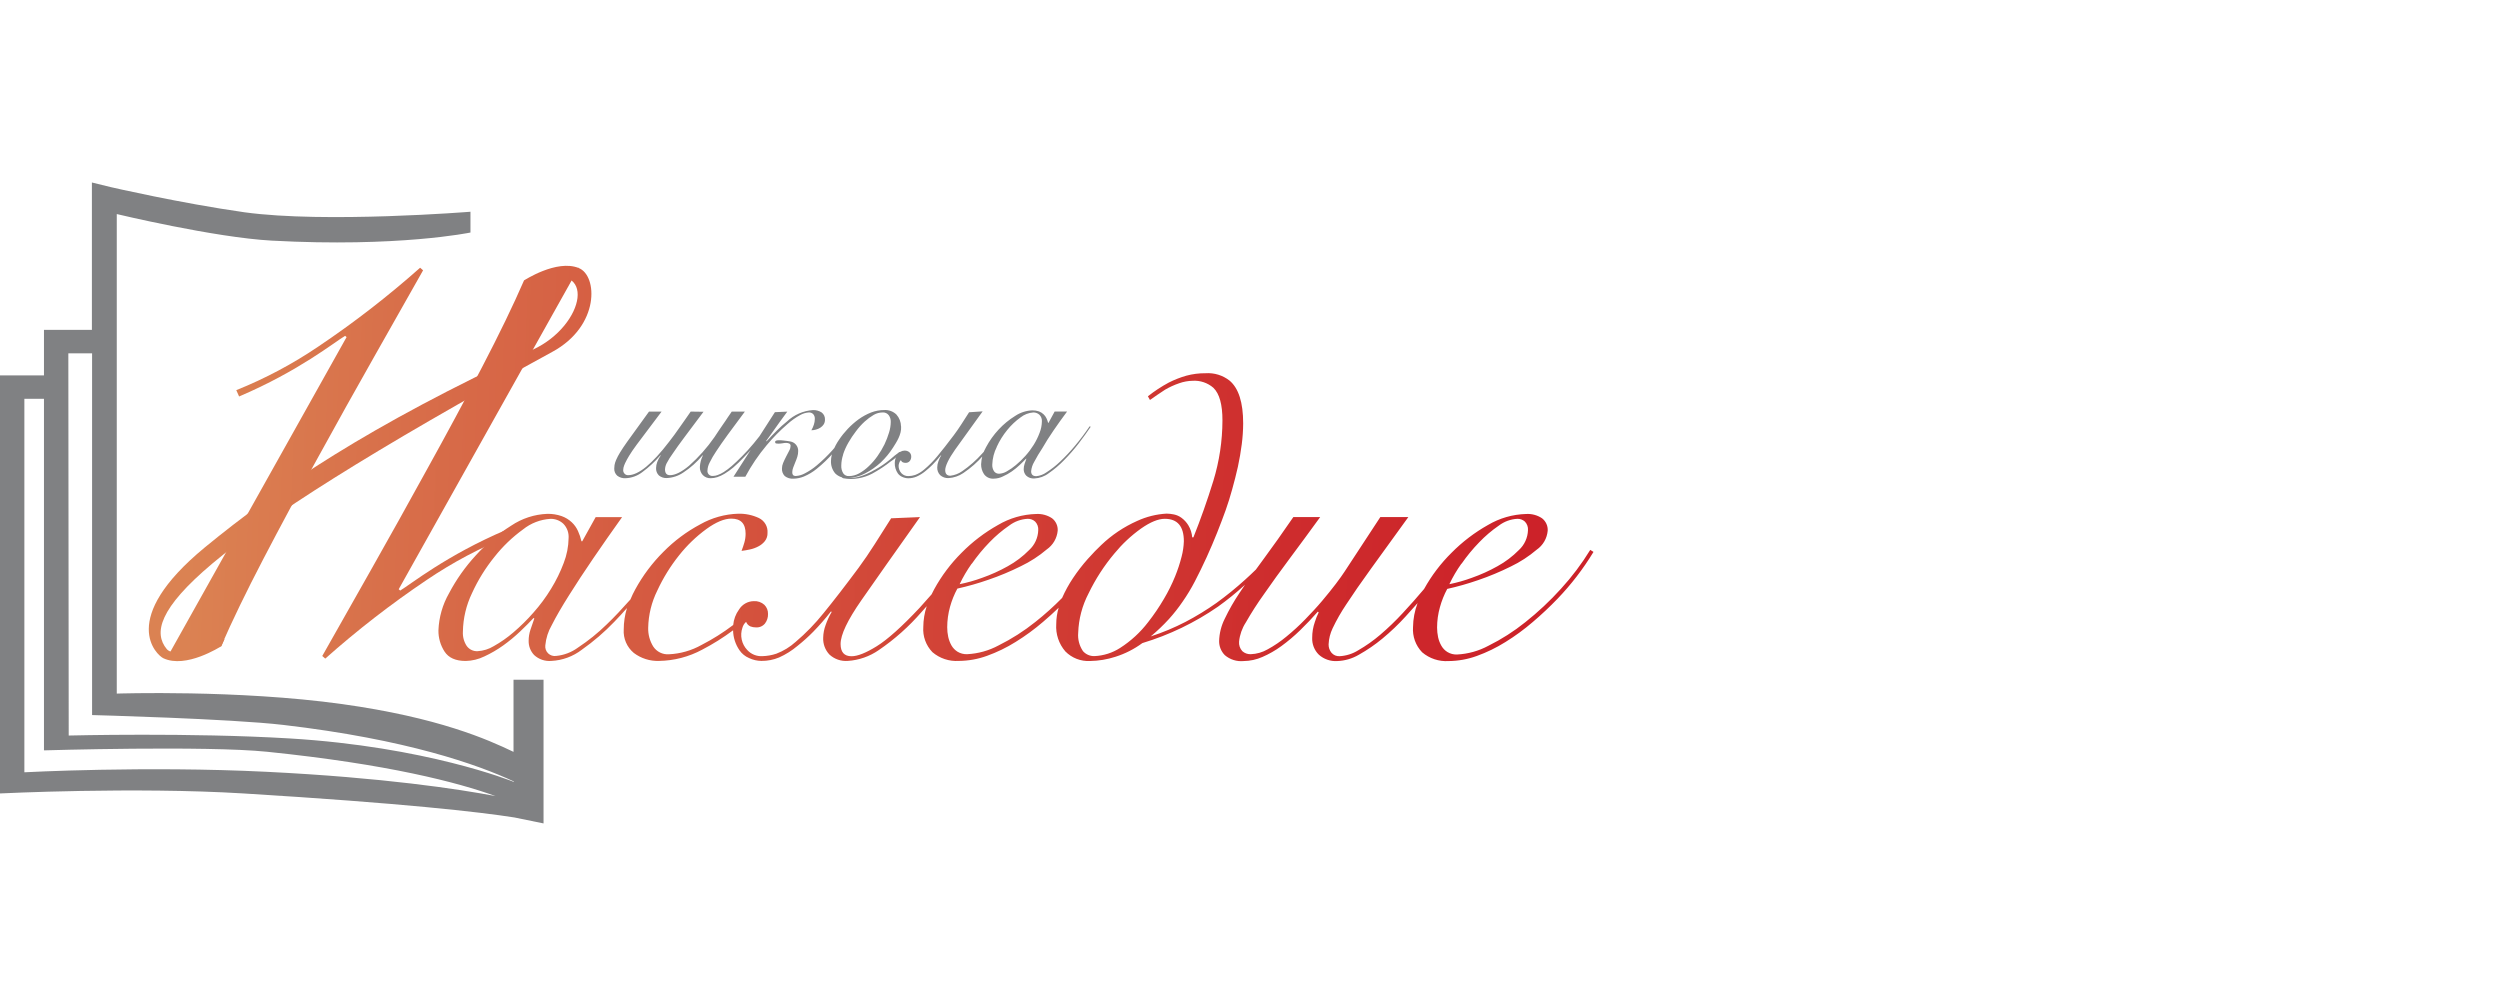 <?xml version="1.0" encoding="UTF-8"?> <svg xmlns="http://www.w3.org/2000/svg" width="286" height="115" viewBox="0 0 286 115" fill="none"><path d="M53.399 73.908C53.074 73.418 52.918 72.835 52.956 72.248C52.982 70.726 53.338 69.228 53.998 67.856C54.678 66.364 55.545 64.966 56.578 63.692C57.513 62.507 58.607 61.456 59.831 60.569C60.722 59.853 61.815 59.429 62.958 59.357C63.507 59.34 64.041 59.54 64.443 59.914C64.654 60.129 64.817 60.386 64.921 60.669C65.025 60.952 65.068 61.253 65.048 61.553C65.033 62.529 64.844 63.495 64.49 64.405C64.105 65.431 63.621 66.417 63.046 67.351C62.457 68.321 61.78 69.235 61.024 70.083C60.315 70.895 59.547 71.653 58.725 72.352C58.036 72.945 57.288 73.468 56.495 73.913C55.932 74.258 55.293 74.458 54.634 74.496C54.397 74.508 54.16 74.46 53.946 74.359C53.731 74.257 53.545 74.104 53.404 73.913M111.175 64.493C111.781 63.621 112.458 62.799 113.198 62.037C113.883 61.324 114.639 60.682 115.455 60.122C116.066 59.659 116.804 59.39 117.571 59.352C117.887 59.343 118.194 59.459 118.426 59.674C118.55 59.805 118.645 59.959 118.705 60.129C118.765 60.298 118.789 60.479 118.775 60.658C118.762 61.087 118.662 61.508 118.483 61.898C118.304 62.288 118.049 62.638 117.732 62.927C117.013 63.657 116.191 64.279 115.293 64.775C114.351 65.304 113.363 65.75 112.343 66.107C111.51 66.412 110.654 66.654 109.784 66.83C110.172 66.013 110.63 65.231 111.155 64.493M123.867 74.449C123.466 73.843 123.282 73.118 123.346 72.394C123.398 70.82 123.804 69.278 124.534 67.882C125.324 66.245 126.315 64.714 127.484 63.323C128.369 62.242 129.392 61.283 130.528 60.471C131.597 59.721 132.504 59.352 133.249 59.352C134.703 59.352 135.433 60.205 135.433 61.923C135.414 62.515 135.328 63.103 135.177 63.676C134.981 64.447 134.732 65.204 134.432 65.94C134.071 66.828 133.644 67.687 133.155 68.511C132.612 69.441 132.006 70.333 131.341 71.181C130.453 72.342 129.368 73.339 128.136 74.127C127.26 74.691 126.249 75.013 125.207 75.058C124.95 75.066 124.695 75.016 124.461 74.91C124.227 74.805 124.02 74.647 123.857 74.449M167.201 64.493C167.805 63.62 168.482 62.798 169.223 62.037C169.906 61.323 170.66 60.681 171.475 60.122C172.087 59.659 172.824 59.391 173.591 59.352C173.909 59.344 174.217 59.46 174.451 59.674C174.575 59.805 174.67 59.959 174.731 60.129C174.791 60.298 174.815 60.479 174.8 60.658C174.786 61.086 174.686 61.508 174.507 61.897C174.328 62.287 174.074 62.637 173.758 62.927C173.037 63.658 172.214 64.281 171.313 64.775C170.371 65.304 169.384 65.75 168.363 66.107C167.531 66.412 166.678 66.654 165.809 66.83C166.195 66.012 166.654 65.23 167.18 64.493M137.919 42.698C137.175 42.69 136.433 42.785 135.714 42.979C135.016 43.179 134.339 43.445 133.692 43.775C132.857 44.225 132.063 44.747 131.32 45.336L131.555 45.758C132.08 45.383 132.653 44.993 133.275 44.587C133.79 44.284 134.335 44.035 134.901 43.843C135.393 43.667 135.911 43.572 136.434 43.562C137.298 43.507 138.15 43.792 138.805 44.358C139.514 45.04 139.848 46.289 139.848 48.095C139.843 50.441 139.492 52.773 138.805 55.017C138.11 57.261 137.351 59.412 136.527 61.47H136.387C136.349 60.982 136.198 60.509 135.944 60.091C135.744 59.764 135.484 59.478 135.177 59.248C134.916 59.053 134.616 58.918 134.297 58.852C134.021 58.793 133.74 58.762 133.457 58.758C132.292 58.822 131.15 59.107 130.09 59.596C128.568 60.273 127.175 61.208 125.973 62.36C125.54 62.761 125.029 63.291 124.44 63.947C123.825 64.639 123.259 65.373 122.746 66.143C122.268 66.859 121.853 67.615 121.506 68.402C120.544 69.38 119.522 70.298 118.446 71.15C117.144 72.192 115.734 73.092 114.24 73.835C113.13 74.434 111.899 74.777 110.639 74.84C110.254 74.853 109.874 74.756 109.544 74.559C109.256 74.378 109.016 74.13 108.846 73.835C108.675 73.529 108.55 73.199 108.476 72.857C108.398 72.494 108.36 72.124 108.361 71.754C108.364 70.964 108.472 70.178 108.684 69.417C108.884 68.694 109.166 67.995 109.523 67.335C110.718 67.069 111.896 66.733 113.052 66.331C114.333 65.895 115.583 65.373 116.794 64.769C117.858 64.26 118.851 63.617 119.749 62.854C120.101 62.609 120.395 62.291 120.611 61.922C120.827 61.553 120.96 61.141 121 60.715C121.017 60.443 120.967 60.171 120.854 59.922C120.742 59.674 120.57 59.456 120.354 59.289C119.819 58.934 119.182 58.763 118.54 58.8C117.001 58.841 115.497 59.275 114.172 60.059C112.64 60.918 111.236 61.989 110.003 63.239C108.767 64.471 107.714 65.873 106.875 67.403C106.766 67.6 106.667 67.798 106.573 67.996C106.099 68.548 105.63 69.037 105.181 69.557C103.163 71.705 101.535 73.162 100.298 73.929C99.061 74.696 98.1 75.077 97.415 75.074C96.581 75.074 96.164 74.606 96.164 73.674C96.164 72.612 96.962 70.936 98.557 68.647C100.152 66.357 102.383 63.192 105.249 59.154L101.945 59.294L100.063 62.261C99.459 63.212 98.847 64.108 98.228 64.951C96.682 67.033 95.341 68.768 94.205 70.156C93.252 71.346 92.188 72.442 91.025 73.429C90.379 74.013 89.629 74.472 88.815 74.782C88.297 74.956 87.756 75.05 87.21 75.064C86.889 75.082 86.569 75.028 86.271 74.908C85.974 74.787 85.707 74.602 85.49 74.366C85.171 74.033 84.951 73.619 84.853 73.169C84.754 72.719 84.782 72.251 84.932 71.816C85.004 71.554 85.151 71.319 85.354 71.139C85.442 71.37 85.616 71.556 85.839 71.66C86.04 71.737 86.254 71.776 86.47 71.774C86.666 71.789 86.864 71.757 87.045 71.68C87.226 71.603 87.386 71.483 87.512 71.332C87.752 71.017 87.876 70.629 87.862 70.234C87.867 70.041 87.832 69.85 87.761 69.671C87.689 69.492 87.581 69.329 87.445 69.193C87.282 69.045 87.091 68.931 86.883 68.858C86.675 68.786 86.455 68.756 86.235 68.772C85.894 68.775 85.56 68.865 85.263 69.034C84.967 69.202 84.719 69.443 84.541 69.734C84.165 70.252 83.936 70.862 83.879 71.499C82.743 72.363 81.532 73.126 80.262 73.778C79.116 74.422 77.834 74.79 76.52 74.85C76.17 74.874 75.82 74.804 75.506 74.649C75.192 74.493 74.925 74.258 74.732 73.965C74.332 73.319 74.13 72.57 74.153 71.811C74.184 70.334 74.54 68.882 75.196 67.559C75.86 66.123 76.695 64.772 77.682 63.536C78.583 62.395 79.635 61.381 80.809 60.523C81.911 59.725 82.865 59.327 83.671 59.331C84.755 59.331 85.297 59.903 85.297 61.059C85.297 61.398 85.25 61.736 85.156 62.063C85.062 62.391 84.953 62.708 84.833 63.021C85.154 62.983 85.472 62.929 85.787 62.859C86.127 62.788 86.455 62.669 86.762 62.505C87.049 62.359 87.301 62.153 87.502 61.902C87.71 61.635 87.817 61.303 87.804 60.965C87.831 60.613 87.751 60.261 87.573 59.957C87.395 59.652 87.128 59.408 86.809 59.258C86.073 58.916 85.269 58.749 84.458 58.769C82.933 58.815 81.443 59.231 80.116 59.981C78.553 60.813 77.125 61.878 75.884 63.14C74.616 64.406 73.536 65.846 72.678 67.418C72.47 67.794 72.284 68.182 72.121 68.579C71.193 69.62 70.291 70.593 69.4 71.441C68.395 72.422 67.299 73.306 66.127 74.08C65.398 74.617 64.537 74.948 63.635 75.037C63.468 75.064 63.297 75.051 63.136 75C62.975 74.949 62.828 74.861 62.706 74.744C62.585 74.626 62.492 74.482 62.437 74.322C62.381 74.163 62.363 73.992 62.384 73.825C62.46 73.008 62.712 72.218 63.125 71.509C63.62 70.525 64.282 69.391 65.1 68.095C65.918 66.799 66.825 65.399 67.868 63.879C68.91 62.36 70.02 60.757 71.167 59.159H68.144L66.612 61.917H66.518C66.426 61.515 66.293 61.122 66.121 60.746C65.951 60.367 65.707 60.026 65.402 59.742C65.068 59.43 64.672 59.191 64.24 59.039C63.717 58.859 63.167 58.773 62.614 58.784C61.135 58.841 59.701 59.31 58.475 60.138C56.978 61.077 55.619 62.219 54.436 63.531C53.228 64.84 52.196 66.301 51.366 67.876C50.629 69.169 50.214 70.621 50.157 72.107C50.144 72.969 50.387 73.814 50.855 74.538C51.321 75.256 52.127 75.615 53.274 75.615C54.015 75.599 54.745 75.421 55.411 75.095C56.17 74.744 56.894 74.323 57.574 73.835C58.26 73.343 58.911 72.804 59.523 72.222C60.128 71.644 60.633 71.139 61.035 70.702L61.128 70.749C60.972 71.186 60.826 71.613 60.685 72.035C60.546 72.449 60.476 72.883 60.477 73.32C60.467 73.919 60.691 74.497 61.102 74.933C61.366 75.178 61.678 75.364 62.018 75.481C62.358 75.597 62.719 75.641 63.078 75.61C64.344 75.547 65.561 75.098 66.565 74.325C67.906 73.38 69.152 72.308 70.286 71.124C70.772 70.621 71.252 70.1 71.725 69.562C71.481 70.355 71.356 71.179 71.355 72.009C71.321 72.516 71.408 73.025 71.609 73.493C71.81 73.96 72.12 74.374 72.512 74.699C73.339 75.324 74.357 75.646 75.394 75.61C77.117 75.582 78.808 75.142 80.325 74.325C81.563 73.683 82.746 72.941 83.864 72.107C83.879 72.924 84.134 73.719 84.599 74.392C84.871 74.787 85.251 75.096 85.693 75.282C86.136 75.493 86.62 75.605 87.111 75.61C87.803 75.615 88.489 75.48 89.128 75.214C89.892 74.871 90.605 74.423 91.244 73.882C91.874 73.382 92.473 72.843 93.037 72.269C93.753 71.534 94.428 70.761 95.059 69.953L95.148 70C94.868 70.474 94.636 70.974 94.455 71.493C94.28 71.958 94.184 72.449 94.173 72.945C94.156 73.301 94.211 73.656 94.334 73.989C94.458 74.323 94.648 74.628 94.893 74.886C95.173 75.142 95.502 75.339 95.86 75.463C96.219 75.587 96.599 75.637 96.978 75.61C98.253 75.528 99.482 75.099 100.532 74.371C102.35 73.133 103.999 71.663 105.437 70L106.015 69.349C105.763 70.117 105.631 70.919 105.625 71.728C105.586 72.253 105.659 72.781 105.839 73.277C106.019 73.773 106.301 74.226 106.667 74.606C107.503 75.32 108.586 75.681 109.685 75.61C110.787 75.602 111.881 75.405 112.916 75.027C114.063 74.615 115.162 74.081 116.195 73.434C117.295 72.753 118.341 71.988 119.322 71.145C119.941 70.621 120.536 70.081 121.11 69.526C120.928 70.134 120.835 70.765 120.834 71.4C120.756 72.537 121.131 73.659 121.876 74.522C122.241 74.893 122.681 75.182 123.166 75.372C123.651 75.561 124.17 75.646 124.691 75.62C125.686 75.605 126.674 75.44 127.62 75.131C128.72 74.781 129.755 74.254 130.685 73.57C133.766 72.64 136.684 71.235 139.332 69.406C140.412 68.631 141.445 67.794 142.428 66.898C142.224 67.2 142.026 67.486 141.839 67.772C141.183 68.74 140.601 69.756 140.098 70.812C139.707 71.597 139.492 72.459 139.467 73.336C139.463 73.634 139.519 73.93 139.631 74.207C139.743 74.484 139.909 74.736 140.119 74.949C140.412 75.2 140.753 75.389 141.121 75.505C141.489 75.621 141.877 75.662 142.261 75.626C143.005 75.618 143.739 75.459 144.419 75.157C145.183 74.825 145.909 74.41 146.582 73.918C147.336 73.369 148.05 72.767 148.719 72.118C149.434 71.424 150.116 70.707 150.762 69.969L150.856 70.062C150.68 70.416 150.534 70.783 150.418 71.16C150.215 71.739 150.113 72.348 150.115 72.961C150.099 73.32 150.159 73.679 150.291 74.013C150.423 74.348 150.624 74.651 150.882 74.902C151.164 75.154 151.494 75.347 151.852 75.471C152.21 75.596 152.588 75.648 152.967 75.626C153.843 75.597 154.698 75.348 155.453 74.902C156.405 74.369 157.307 73.751 158.147 73.055C159.098 72.269 159.992 71.417 160.821 70.504C161.285 69.984 161.733 69.495 162.171 68.995C161.838 69.874 161.662 70.804 161.65 71.743C161.612 72.269 161.685 72.797 161.864 73.293C162.044 73.789 162.326 74.241 162.692 74.621C163.531 75.336 164.615 75.696 165.716 75.626C166.818 75.617 167.911 75.42 168.947 75.043C170.092 74.63 171.189 74.096 172.22 73.45C173.321 72.769 174.366 72.003 175.348 71.16C176.337 70.32 177.283 69.431 178.183 68.496C179.747 66.867 181.126 65.071 182.295 63.14L181.925 62.906C180.955 64.491 179.834 65.98 178.579 67.351C177.324 68.74 175.955 70.023 174.488 71.186C173.187 72.23 171.776 73.131 170.281 73.872C169.171 74.471 167.94 74.814 166.68 74.876C166.297 74.89 165.919 74.792 165.59 74.595C165.3 74.417 165.06 74.168 164.892 73.872C164.717 73.567 164.591 73.237 164.517 72.893C164.442 72.53 164.403 72.161 164.402 71.79C164.404 71 164.514 70.213 164.73 69.453C164.929 68.73 165.209 68.032 165.564 67.371C166.761 67.105 167.94 66.769 169.098 66.367C170.379 65.93 171.629 65.409 172.841 64.806C173.902 64.297 174.894 63.653 175.791 62.891C176.149 62.643 176.448 62.32 176.667 61.944C176.886 61.568 177.019 61.148 177.057 60.715C177.073 60.443 177.022 60.17 176.908 59.922C176.795 59.673 176.622 59.456 176.406 59.289C175.871 58.933 175.234 58.761 174.592 58.8C173.052 58.842 171.549 59.275 170.224 60.059C168.692 60.92 167.289 61.99 166.054 63.239C164.821 64.458 163.769 65.846 162.927 67.361L162.896 67.403C162.135 68.308 161.329 69.219 160.477 70.135C159.667 71.013 158.806 71.842 157.897 72.618C157.116 73.285 156.275 73.879 155.385 74.392C154.742 74.795 154.006 75.028 153.248 75.069C153.073 75.079 152.898 75.049 152.737 74.981C152.576 74.912 152.433 74.807 152.32 74.673C152.1 74.403 151.983 74.064 151.992 73.716C152.019 73.075 152.177 72.446 152.456 71.868C152.908 70.918 153.431 70.003 154.019 69.131C154.749 68.01 155.694 66.646 156.855 65.04L161.113 59.154H157.908L153.816 65.399C153.597 65.737 153.264 66.206 152.815 66.799C152.367 67.392 151.841 68.038 151.252 68.74C150.663 69.443 149.996 70.151 149.302 70.869C148.626 71.563 147.911 72.218 147.16 72.831C146.496 73.382 145.781 73.869 145.023 74.283C144.435 74.623 143.773 74.814 143.095 74.84C142.736 74.857 142.386 74.731 142.12 74.491C141.985 74.344 141.883 74.17 141.819 73.981C141.755 73.792 141.732 73.592 141.75 73.393C141.83 72.618 142.093 71.872 142.516 71.218C143.155 70.1 143.851 69.016 144.601 67.97C145.466 66.721 146.457 65.349 147.572 63.853C148.687 62.358 149.839 60.791 151.028 59.154H147.958C146.721 60.958 145.583 62.563 144.544 63.968C144.241 64.379 143.95 64.775 143.673 65.16C143.267 65.555 142.86 65.94 142.454 66.305C141.411 67.252 140.316 68.142 139.175 68.969C138.041 69.773 136.853 70.5 135.62 71.145C134.343 71.806 133.013 72.362 131.644 72.805C132.383 72.19 133.079 71.526 133.728 70.817C134.294 70.19 134.817 69.526 135.292 68.829C135.807 68.09 136.274 67.318 136.689 66.518C137.151 65.63 137.599 64.71 138.034 63.76C138.466 62.807 138.873 61.865 139.243 60.929C139.613 59.992 139.941 59.138 140.218 58.358C140.494 57.577 140.739 56.796 140.963 55.974C141.187 55.152 141.427 54.272 141.614 53.403C141.802 52.534 141.948 51.67 142.057 50.827C142.16 50.036 142.214 49.24 142.219 48.443C142.219 46.042 141.698 44.407 140.655 43.536C139.878 42.929 138.903 42.63 137.919 42.698Z" fill="url(#paint0_linear_1265_162)"></path><path d="M59.934 32.092C59.934 32.092 63.671 29.64 66.188 30.655C68.388 31.493 68.659 37.296 63.175 40.257C21.379 63.068 16.078 70.603 19.07 74.246C20.076 75.454 24.454 73.684 25.695 73.091L25.325 73.929C25.184 73.991 21.275 76.531 18.679 75.298C17.97 74.959 13.379 70.905 23.448 62.61C31.694 55.844 42.103 48.745 60.976 39.992C66.96 37.218 68.45 29.666 61.304 32.086" fill="url(#paint1_linear_1265_162)"></path><path d="M36.443 39.627C33.493 41.628 30.338 43.306 27.03 44.634L27.353 45.357C34.202 42.443 38.298 39.112 39.481 38.42L39.648 38.566L19.05 75.345L25.304 73.908C26.545 71.056 28.152 67.736 30.126 63.947C32.099 60.158 34.184 56.286 36.38 52.331C38.552 48.376 40.708 44.511 42.849 40.736C44.989 36.961 46.839 33.691 48.4 30.926L48.061 30.629C44.394 33.885 40.513 36.891 36.443 39.627Z" fill="url(#paint2_linear_1265_162)"></path><path d="M48.817 66.346C51.767 64.348 54.923 62.67 58.23 61.34L57.907 60.616C51.063 63.531 46.961 66.862 45.783 67.559L45.611 67.408L66.21 30.629L59.955 32.066C58.715 34.921 57.108 38.241 55.134 42.027C53.16 45.812 51.075 49.684 48.879 53.643C46.704 57.601 44.55 61.467 42.416 65.238C40.283 69.009 38.432 72.279 36.865 75.048L37.209 75.345C40.872 72.089 44.75 69.083 48.817 66.346Z" fill="url(#paint3_linear_1265_162)"></path><path d="M79.017 47.085C78.845 47.345 78.652 47.606 78.438 47.918L77.797 48.829L77.151 49.739C76.937 50.031 76.739 50.296 76.551 50.531C74.597 53.086 73.044 54.361 71.861 54.361C71.786 54.364 71.712 54.352 71.642 54.324C71.573 54.296 71.511 54.254 71.459 54.2C71.404 54.144 71.361 54.078 71.332 54.006C71.303 53.933 71.29 53.856 71.292 53.778C71.296 53.687 71.306 53.597 71.324 53.507C71.369 53.328 71.432 53.154 71.511 52.987C71.65 52.698 71.803 52.417 71.97 52.144C72.173 51.8 72.46 51.389 72.82 50.895L75.686 47.085H74.248L71.756 50.531C71.407 51.02 71.131 51.436 70.927 51.774C70.758 52.048 70.608 52.333 70.479 52.628C70.398 52.813 70.338 53.007 70.302 53.206C70.283 53.33 70.273 53.455 70.271 53.58C70.261 53.736 70.286 53.893 70.344 54.038C70.403 54.183 70.494 54.313 70.61 54.418C70.88 54.627 71.217 54.73 71.558 54.709C72.252 54.683 72.921 54.441 73.471 54.017C74.236 53.453 74.935 52.805 75.556 52.087H75.603C75.426 52.321 75.286 52.581 75.186 52.857C75.105 53.075 75.061 53.306 75.055 53.539C75.044 53.697 75.068 53.856 75.125 54.004C75.182 54.152 75.27 54.286 75.384 54.397C75.636 54.602 75.956 54.706 76.28 54.689C76.956 54.659 77.61 54.441 78.167 54.059C78.998 53.515 79.743 52.85 80.377 52.087H80.419C80.207 52.504 80.087 52.962 80.064 53.429C80.052 53.769 80.173 54.1 80.403 54.35C80.521 54.47 80.662 54.564 80.818 54.626C80.975 54.688 81.142 54.717 81.31 54.709C81.56 54.706 81.807 54.666 82.045 54.59C82.339 54.492 82.62 54.361 82.884 54.2C83.238 53.985 83.574 53.743 83.89 53.476C84.303 53.121 84.696 52.744 85.068 52.347C85.539 51.875 85.983 51.376 86.397 50.853C86.866 50.274 87.377 49.616 87.93 48.881L87.711 48.818C87.2 49.512 86.705 50.147 86.225 50.723C85.746 51.301 85.292 51.8 84.87 52.217C84.448 52.633 84.046 53.034 83.703 53.32C83.414 53.571 83.108 53.801 82.785 54.007C82.566 54.147 82.332 54.262 82.087 54.35C81.92 54.412 81.743 54.445 81.566 54.449C81.478 54.46 81.39 54.45 81.307 54.421C81.224 54.392 81.149 54.344 81.088 54.281C81.027 54.218 80.981 54.141 80.955 54.058C80.928 53.974 80.921 53.886 80.935 53.799C80.953 53.497 81.034 53.203 81.175 52.935C81.395 52.483 81.647 52.049 81.93 51.634C82.269 51.113 82.712 50.478 83.249 49.739C83.786 49 84.443 48.111 85.214 47.085H83.713C83.567 47.288 83.411 47.512 83.244 47.767C83.077 48.022 82.91 48.287 82.723 48.537L82.201 49.302L81.732 50.01C80.896 51.215 79.918 52.316 78.819 53.289C77.954 54.007 77.229 54.361 76.645 54.361C76.265 54.361 76.077 54.137 76.077 53.69C76.091 53.448 76.155 53.213 76.265 52.997C76.472 52.604 76.709 52.226 76.974 51.868C77.3 51.379 77.749 50.754 78.318 49.994L80.481 47.106L79.017 47.085ZM83.911 54.538H85.266C85.951 53.258 86.767 52.053 87.7 50.942C88.429 50.066 89.229 49.254 90.093 48.511C90.539 48.107 91.033 47.758 91.562 47.47C91.862 47.305 92.195 47.207 92.537 47.184C92.627 47.18 92.717 47.195 92.802 47.227C92.886 47.259 92.963 47.309 93.027 47.371C93.096 47.449 93.147 47.54 93.18 47.639C93.212 47.737 93.224 47.841 93.215 47.944C93.212 48.162 93.175 48.378 93.105 48.584C93.033 48.807 92.937 49.022 92.819 49.224C92.995 49.221 93.17 49.194 93.34 49.146C93.525 49.1 93.702 49.023 93.861 48.917C94.012 48.821 94.14 48.693 94.236 48.542C94.33 48.385 94.379 48.205 94.377 48.022C94.388 47.862 94.359 47.701 94.293 47.555C94.226 47.409 94.125 47.281 93.996 47.184C93.7 46.994 93.353 46.9 93.001 46.913C91.889 46.989 90.839 47.449 90.03 48.215C89.636 48.53 89.26 48.867 88.904 49.224C88.519 49.604 88.117 50.026 87.695 50.489L87.648 50.447C87.81 50.229 88.096 49.833 88.503 49.255C88.909 48.678 89.425 47.954 90.067 47.09L88.649 47.153L83.911 54.538ZM97.343 48.839C96.689 49.772 95.981 50.665 95.221 51.514C94.67 52.129 94.076 52.705 93.444 53.237C93.016 53.6 92.547 53.913 92.047 54.168C91.752 54.326 91.427 54.422 91.093 54.449C91.028 54.459 90.962 54.455 90.898 54.438C90.835 54.42 90.775 54.391 90.723 54.35C90.657 54.253 90.626 54.135 90.635 54.017C90.639 53.839 90.675 53.663 90.739 53.497C90.807 53.31 90.885 53.107 90.974 52.898C91.064 52.689 91.144 52.476 91.213 52.258C91.281 52.041 91.314 51.815 91.312 51.587C91.318 51.329 91.231 51.078 91.066 50.879C90.902 50.68 90.671 50.547 90.416 50.504C90.287 50.474 90.157 50.453 90.025 50.442L89.634 50.395L89.306 50.364H89.087C88.81 50.364 88.67 50.432 88.67 50.562C88.673 50.602 88.683 50.64 88.701 50.676C88.727 50.728 88.837 50.754 89.04 50.754C89.197 50.754 89.354 50.74 89.509 50.713C89.649 50.683 89.793 50.667 89.936 50.666C90.052 50.668 90.167 50.691 90.275 50.733C90.33 50.756 90.376 50.795 90.406 50.846C90.436 50.897 90.448 50.956 90.442 51.014C90.438 51.197 90.388 51.377 90.296 51.535C90.202 51.707 90.082 51.936 89.936 52.227C89.79 52.519 89.676 52.748 89.587 52.971C89.503 53.167 89.458 53.377 89.457 53.591C89.446 53.75 89.469 53.909 89.524 54.059C89.579 54.208 89.664 54.345 89.775 54.46C90.063 54.685 90.426 54.793 90.791 54.762C91.196 54.75 91.595 54.666 91.969 54.512C92.501 54.288 92.999 53.989 93.444 53.622C94.103 53.089 94.717 52.502 95.279 51.868C96.085 50.963 96.838 50.012 97.536 49.021L97.343 48.839ZM103.076 48.771C103.068 48.276 102.883 47.8 102.555 47.429C102.373 47.25 102.156 47.112 101.917 47.022C101.678 46.932 101.423 46.894 101.168 46.908C100.654 46.907 100.143 47 99.662 47.184C99.154 47.384 98.672 47.647 98.229 47.965C97.777 48.295 97.356 48.666 96.973 49.073C96.604 49.462 96.269 49.882 95.972 50.328C95.7 50.723 95.476 51.149 95.305 51.597C95.158 51.947 95.077 52.321 95.065 52.701C95.035 53.228 95.206 53.747 95.544 54.153C95.729 54.337 95.951 54.479 96.196 54.569C96.441 54.659 96.702 54.694 96.962 54.673C97.666 54.669 98.357 54.49 98.974 54.153C99.621 53.82 100.221 53.401 100.757 52.909C101.296 52.398 101.771 51.823 102.169 51.197C102.56 50.577 103.144 49.724 103.087 48.792M96.446 51.998C96.602 51.524 96.806 51.067 97.056 50.635C97.313 50.183 97.603 49.75 97.921 49.339C98.218 48.936 98.553 48.563 98.922 48.225C99.242 47.933 99.591 47.675 99.965 47.455C100.269 47.28 100.614 47.187 100.965 47.184C101.101 47.173 101.237 47.196 101.361 47.252C101.485 47.307 101.592 47.393 101.674 47.502C101.833 47.724 101.914 47.993 101.903 48.267C101.897 48.675 101.833 49.079 101.711 49.469C101.572 49.934 101.397 50.388 101.189 50.827C100.959 51.295 100.693 51.744 100.392 52.17C100.099 52.587 99.766 52.974 99.396 53.325C99.065 53.649 98.691 53.927 98.286 54.153C97.928 54.353 97.524 54.461 97.113 54.465C96.986 54.472 96.859 54.446 96.745 54.389C96.631 54.333 96.534 54.248 96.462 54.142C96.301 53.874 96.225 53.564 96.243 53.252C96.249 52.824 96.323 52.399 96.462 51.993M110.863 47.163C110.561 47.642 110.264 48.1 109.982 48.537C109.701 48.974 109.409 49.396 109.117 49.786C108.387 50.754 107.758 51.556 107.23 52.191C106.781 52.742 106.28 53.249 105.734 53.705C105.427 53.976 105.074 54.189 104.692 54.335C104.448 54.415 104.193 54.459 103.936 54.465C103.786 54.472 103.636 54.447 103.497 54.392C103.357 54.336 103.232 54.251 103.128 54.142C102.916 53.911 102.799 53.608 102.8 53.294C102.805 53.18 102.827 53.068 102.868 52.961C102.9 52.839 102.967 52.729 103.06 52.643C103.102 52.753 103.184 52.843 103.29 52.893C103.385 52.93 103.485 52.95 103.587 52.95C103.679 52.956 103.771 52.94 103.857 52.904C103.942 52.868 104.017 52.813 104.077 52.742C104.193 52.594 104.252 52.41 104.244 52.222C104.245 52.134 104.228 52.046 104.194 51.965C104.16 51.883 104.109 51.809 104.046 51.748C103.969 51.679 103.879 51.626 103.781 51.592C103.684 51.558 103.581 51.544 103.477 51.55C103.318 51.553 103.162 51.594 103.023 51.672C102.884 51.749 102.766 51.859 102.68 51.993C102.475 52.274 102.363 52.613 102.362 52.961C102.348 53.385 102.471 53.803 102.711 54.153C102.844 54.335 103.024 54.477 103.232 54.564C103.442 54.66 103.669 54.711 103.9 54.715C104.225 54.717 104.548 54.653 104.848 54.527C105.207 54.369 105.542 54.163 105.844 53.913C106.137 53.679 106.418 53.429 106.683 53.164C107.02 52.825 107.336 52.467 107.632 52.092H107.678C107.542 52.311 107.432 52.545 107.35 52.789C107.268 53.004 107.224 53.231 107.22 53.461C107.211 53.624 107.237 53.788 107.294 53.942C107.352 54.096 107.44 54.237 107.553 54.356C107.685 54.474 107.839 54.565 108.007 54.623C108.174 54.681 108.351 54.705 108.528 54.694C109.125 54.655 109.701 54.457 110.196 54.121C111.049 53.548 111.823 52.865 112.5 52.092C112.88 51.675 113.287 51.207 113.725 50.687C114.162 50.166 114.626 49.557 115.121 48.865L114.903 48.803C114.423 49.453 113.975 50.031 113.563 50.536C113.151 51.041 112.75 51.488 112.369 51.878C111.69 52.644 110.92 53.324 110.076 53.903C109.677 54.186 109.213 54.365 108.726 54.423C108.33 54.423 108.132 54.205 108.132 53.773C108.132 53.341 108.507 52.508 109.258 51.446C110.008 50.385 111.061 48.922 112.416 47.059L110.863 47.163ZM119.948 48.376H119.906C119.861 48.197 119.798 48.022 119.719 47.855C119.638 47.68 119.522 47.523 119.38 47.392C119.23 47.249 119.053 47.137 118.859 47.064C118.612 46.981 118.353 46.941 118.092 46.945C117.399 46.972 116.726 47.19 116.148 47.574C115.446 48.007 114.806 48.532 114.246 49.136C113.681 49.742 113.198 50.419 112.807 51.15C112.46 51.748 112.265 52.421 112.239 53.112C112.234 53.511 112.348 53.902 112.567 54.236C112.694 54.415 112.866 54.557 113.066 54.648C113.265 54.739 113.485 54.777 113.704 54.756C114.051 54.751 114.392 54.669 114.704 54.517C115.07 54.356 115.419 54.161 115.747 53.934C116.071 53.707 116.377 53.456 116.664 53.185C116.951 52.919 117.185 52.664 117.373 52.482H117.42L117.211 53.075C117.145 53.268 117.112 53.47 117.112 53.674C117.11 53.812 117.134 53.95 117.185 54.078C117.236 54.207 117.313 54.324 117.41 54.423C117.534 54.537 117.681 54.623 117.841 54.677C118 54.731 118.169 54.751 118.337 54.736C118.931 54.706 119.502 54.498 119.974 54.137C120.604 53.701 121.188 53.205 121.72 52.654C122.317 52.05 122.875 51.411 123.393 50.739C123.914 50.052 124.383 49.411 124.78 48.818L124.649 48.777C124.135 49.543 123.58 50.281 122.987 50.988C122.456 51.628 121.887 52.235 121.282 52.805C120.802 53.264 120.279 53.675 119.719 54.033C119.375 54.28 118.972 54.433 118.551 54.475C118.155 54.475 117.962 54.288 117.962 53.913C117.997 53.534 118.116 53.168 118.311 52.841C118.593 52.305 118.903 51.784 119.239 51.28C119.6 50.648 120.024 49.977 120.511 49.266C120.997 48.555 121.518 47.826 122.074 47.08H120.652L119.948 48.376ZM114.022 51.129C114.34 50.433 114.746 49.781 115.231 49.188C115.673 48.641 116.187 48.157 116.758 47.746C117.174 47.419 117.679 47.223 118.207 47.184C118.465 47.178 118.715 47.271 118.905 47.444C119.005 47.543 119.082 47.662 119.132 47.793C119.181 47.924 119.202 48.064 119.192 48.204C119.185 48.657 119.095 49.105 118.926 49.526C118.748 50.002 118.523 50.458 118.254 50.89C117.973 51.339 117.654 51.764 117.3 52.159C116.965 52.531 116.605 52.879 116.221 53.2C115.897 53.474 115.548 53.716 115.179 53.924C114.913 54.084 114.613 54.177 114.303 54.194C114.192 54.199 114.081 54.177 113.98 54.13C113.88 54.083 113.792 54.012 113.725 53.924C113.574 53.696 113.501 53.426 113.516 53.153C113.539 52.445 113.716 51.751 114.037 51.118" fill="#808183"></path><path d="M102.888 51.712C102.534 51.964 102.195 52.237 101.872 52.529C101.241 53.05 100.556 53.501 99.829 53.877C99.348 54.155 98.835 54.373 98.302 54.527C97.987 54.627 97.656 54.663 97.327 54.631C97.196 54.623 97.073 54.565 96.983 54.47C96.941 54.392 96.014 54.59 96.462 54.709C97.049 54.824 97.652 54.824 98.239 54.709C98.774 54.616 99.291 54.441 99.772 54.189C100.503 53.791 101.2 53.333 101.856 52.82C102.308 52.526 102.722 52.176 103.087 51.779L102.888 51.712Z" fill="#808183"></path><path d="M58.746 77.765V86.013C55.807 84.603 50.167 82.084 39.154 80.549C27.197 78.883 13.359 79.347 13.359 79.347V24.488C13.359 24.488 24.528 27.168 31.08 27.527C45.591 28.318 53.821 26.601 53.821 26.601V24.223C53.821 24.223 37.215 25.56 27.968 24.285C20.635 23.244 12.713 21.418 12.634 21.397L10.513 20.876V37.738H5.03V42.943H0V90.77C0 90.77 15.36 90.005 27.854 90.77C46.164 91.894 54.832 92.888 58.85 93.518L62.181 94.2V77.765H58.746ZM7.818 40.418H10.534V81.803C10.534 81.803 26.332 82.219 32.425 82.933C46.534 84.582 54.686 87.481 58.788 89.401V89.454C58.46 89.318 48.692 85.415 33.149 84.478C21.756 83.791 7.86 84.145 7.86 84.145L7.818 40.418ZM2.788 88.35V45.623H5.03V85.842C5.03 85.842 23.569 85.285 30.569 86.003C44.423 87.424 52.377 89.511 56.688 91.072C52.518 90.281 43.845 88.954 30.481 88.293C16.575 87.606 2.788 88.35 2.788 88.35Z" fill="#808183"></path><defs><linearGradient id="paint0_linear_1265_162" x1="21.844" y1="56.146" x2="174.94" y2="62.41" gradientUnits="userSpaceOnUse"><stop stop-color="#DB8252"></stop><stop offset="0.15" stop-color="#D86F4A"></stop><stop offset="0.53" stop-color="#D24638"></stop><stop offset="0.82" stop-color="#CE2C2D"></stop><stop offset="1" stop-color="#CC2229"></stop></linearGradient><linearGradient id="paint1_linear_1265_162" x1="22.01" y1="52.159" x2="175.101" y2="58.423" gradientUnits="userSpaceOnUse"><stop stop-color="#DB8252"></stop><stop offset="0.15" stop-color="#D86F4A"></stop><stop offset="0.53" stop-color="#D24638"></stop><stop offset="0.82" stop-color="#CE2C2D"></stop><stop offset="1" stop-color="#CC2229"></stop></linearGradient><linearGradient id="paint2_linear_1265_162" x1="21.995" y1="52.519" x2="175.085" y2="58.777" gradientUnits="userSpaceOnUse"><stop stop-color="#DB8252"></stop><stop offset="0.15" stop-color="#D86F4A"></stop><stop offset="0.53" stop-color="#D24638"></stop><stop offset="0.82" stop-color="#CE2C2D"></stop><stop offset="1" stop-color="#CC2229"></stop></linearGradient><linearGradient id="paint3_linear_1265_162" x1="22.026" y1="51.779" x2="175.117" y2="58.038" gradientUnits="userSpaceOnUse"><stop stop-color="#DB8252"></stop><stop offset="0.15" stop-color="#D86F4A"></stop><stop offset="0.53" stop-color="#D24638"></stop><stop offset="0.82" stop-color="#CE2C2D"></stop><stop offset="1" stop-color="#CC2229"></stop></linearGradient></defs></svg> 